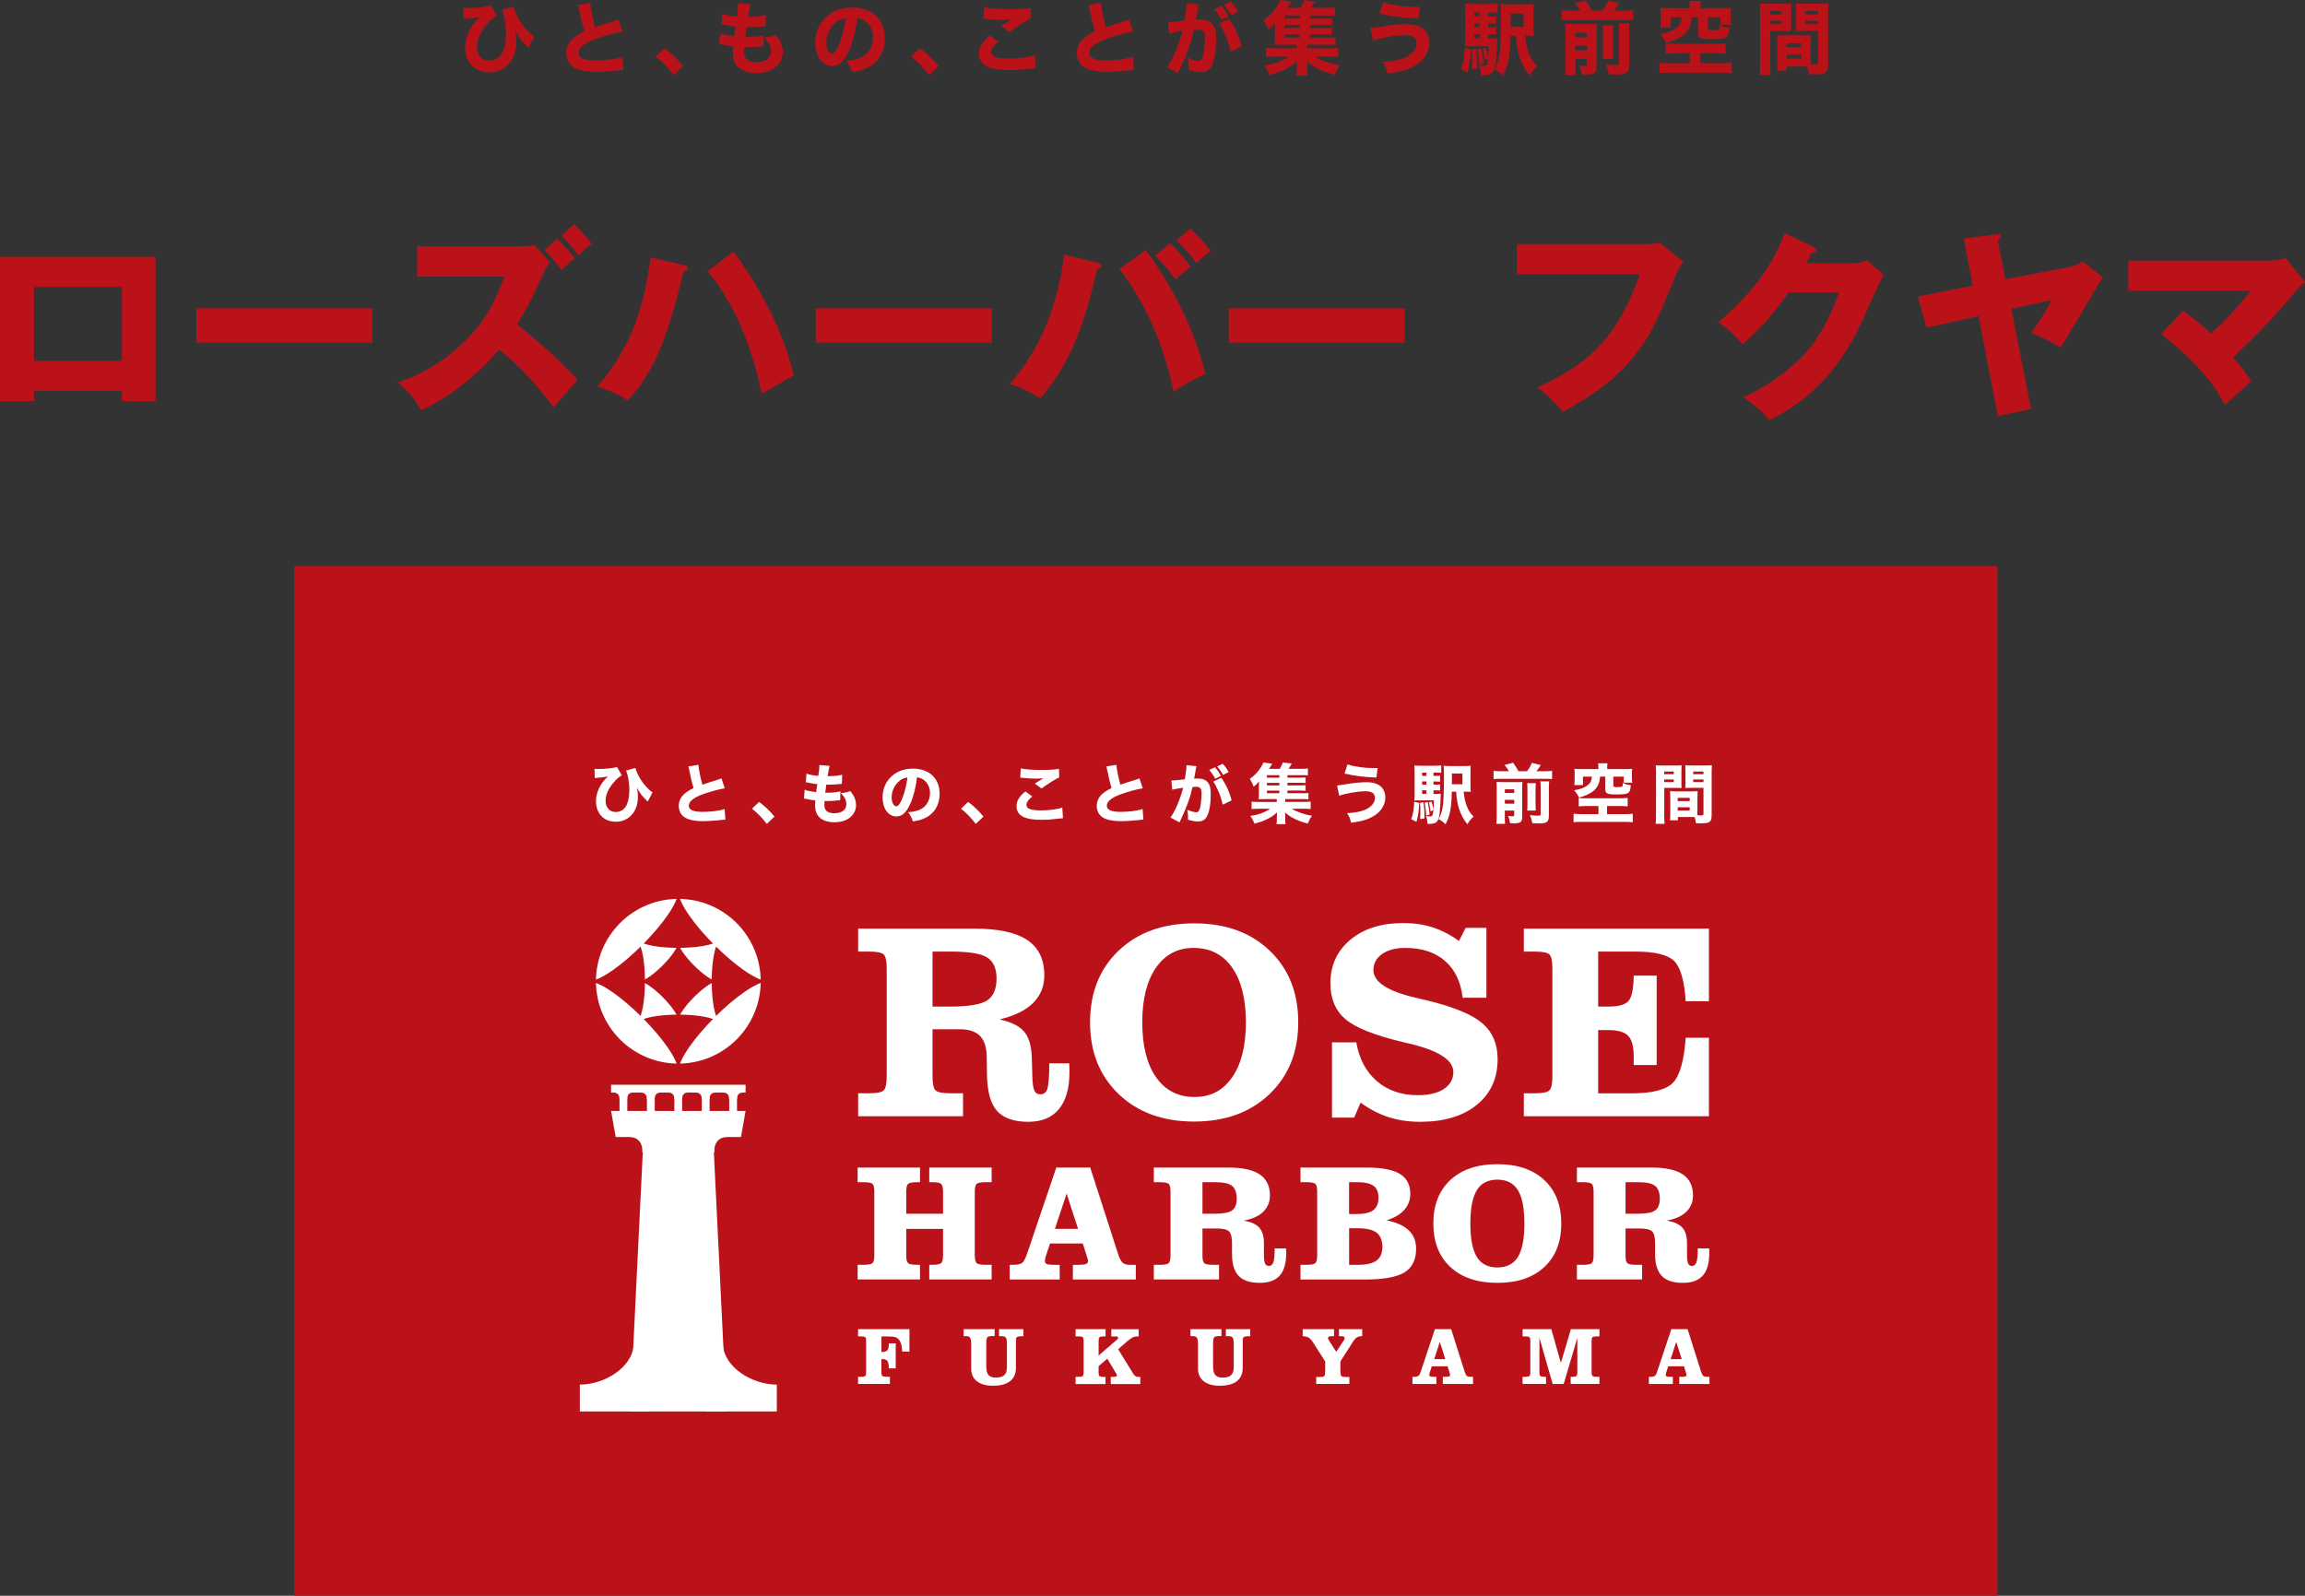 <?xml version="1.0" encoding="UTF-8"?>
<svg id="_レイヤー_1" data-name="レイヤー_1" xmlns="http://www.w3.org/2000/svg" viewBox="0 0 530.27 367.1">
  <rect x="0" y="0" width="530.27" height="367.1" fill="#333333" stroke="none"/>
  <defs>
    <style>
      .cls-1 {
        fill: #fff;
      }

      .cls-2 {
        fill: #bb121a;
      }
    </style>
  </defs>
  <g>
    <path class="cls-2" d="M106.6,1.78c.35.06.49.07.92.07,2.23,0,4.54-.26,5.38-.59l1.36,2.36c-.84.51-1.5,1.08-2.27,2-1.5,1.76-2.27,3.52-2.27,5.2,0,1.89,1.14,3.11,2.87,3.11,1.39,0,2.58-.82,3.13-2.16.48-1.14.68-2.38.68-4.08,0-2.01-.37-4.12-.93-5.4l2.64-.75c.27,1.03.81,2.18,1.5,3.3.92,1.45,2.27,2.93,3.31,3.55l-1.36,2.6c-.15-.16-.16-.18-.4-.42-1.13-1.06-1.92-2.11-2.62-3.5.2,1.17.26,1.61.26,2.38,0,2-.46,3.57-1.39,4.83-1.13,1.52-2.84,2.36-4.78,2.36s-3.57-.75-4.54-2.14c-.71-1.01-1.08-2.25-1.08-3.57,0-2.53,1.21-5.05,3.37-7.03q-1.06.24-3.17.42c-.27.02-.33.04-.55.07l-.05-2.62Z"/>
    <path class="cls-2" d="M135.8.68c.07,1.23.55,3.66,1.12,5.58,1.01-.37,1.78-.6,4.63-1.5.37-.11.46-.15.73-.27l.92,2.78c-1.87.31-4.19.95-6.3,1.72-2.51.93-3.79,2-3.79,3.17s1.21,1.74,3.92,1.74c2.25,0,4.71-.31,6.13-.81l.22,2.98c-.4.02-.49.04-1.54.15-2,.2-3.3.29-4.6.29-3.17,0-5.2-.6-6.17-1.83-.51-.64-.81-1.54-.81-2.44,0-1.32.57-2.53,1.63-3.44.73-.62,1.34-1.01,2.53-1.59-.44-1.5-.73-2.69-1.17-4.91-.18-.88-.2-.93-.29-1.19l2.84-.44Z"/>
    <path class="cls-2" d="M152.85,11.09c1.74,1.3,2.84,2.34,4.32,4.12l-2.18,2.07c-1.35-1.79-2.44-2.89-4.14-4.27l2-1.92Z"/>
    <path class="cls-2" d="M165.69,7.67c.86.33,1.52.46,3.2.68q.13-1.08.31-2.23c-.88-.09-1.21-.15-2.58-.44-.27-.05-.37-.07-.64-.11l.2-2.42c.84.31,1.78.49,3.31.64.22-1.41.31-2.23.31-2.84v-.22l2.89.26c-.2.59-.26.84-.57,2.89,1.87-.04,2.98-.15,4.08-.42l-.09,2.56q-.27.02-1.34.11c-1.17.09-1.43.11-2.76.11h-.27c-.13.88-.18,1.25-.31,2.25.29.02.51.02.64.02,1.45,0,2.65-.13,3.64-.4l-.06,2.51c-.2,0-.24.02-.59.05-.77.11-1.94.18-2.82.18-.2,0-.35,0-.99-.02-.04.35-.05.75-.05,1.1,0,.81.2,1.34.62,1.72.49.42,1.19.64,2.14.64,2.18,0,3.42-.95,3.42-2.62,0-1.01-.55-2.07-1.59-3.08,1.21-.07,1.67-.16,2.71-.53,1.13,1.41,1.59,2.56,1.59,4.01,0,1.32-.68,2.64-1.81,3.48-1.1.84-2.53,1.26-4.25,1.26-1.37,0-2.64-.29-3.48-.82-1.34-.82-1.96-2.05-1.96-3.9,0-.46,0-.64.05-1.43-.88-.11-1.52-.2-2.47-.4-.2-.04-.38-.07-.71-.11l.2-2.49Z"/>
    <path class="cls-2" d="M195.25,11.77c-1.03,2.33-2.23,3.41-3.81,3.41-2.27,0-3.88-2.22-3.88-5.36,0-2.09.71-3.99,2.05-5.44,1.57-1.72,3.83-2.64,6.44-2.64,4.6,0,7.52,2.75,7.52,7.03,0,3.33-1.67,5.91-4.6,7.07-.88.35-1.61.53-2.91.75-.39-1.15-.64-1.65-1.36-2.6,1.63-.13,2.76-.42,3.63-.88,1.57-.86,2.53-2.56,2.53-4.5,0-1.63-.71-3-1.96-3.83-.53-.35-.97-.49-1.7-.59-.37,3.02-1.01,5.46-1.96,7.58ZM192.34,5.14c-1.39,1.08-2.25,2.86-2.25,4.69,0,1.37.59,2.49,1.3,2.49.53,0,1.1-.71,1.68-2.2.68-1.63,1.24-3.94,1.46-5.9-.88.11-1.48.37-2.2.92Z"/>
    <path class="cls-2" d="M211.59,11.09c1.74,1.3,2.84,2.34,4.32,4.12l-2.18,2.07c-1.35-1.79-2.44-2.89-4.14-4.27l2-1.92Z"/>
    <path class="cls-2" d="M229.64,9.56c-1.12.9-1.65,1.67-1.65,2.38,0,1.06,1.26,1.54,4.12,1.54,2.25,0,4.72-.33,5.95-.81l.2,3q-.44.02-1.65.16c-1.63.22-2.8.29-4.14.29-2.2,0-3.79-.2-4.82-.6-1.65-.62-2.45-1.68-2.45-3.19s.75-2.78,2.49-4.17l1.94,1.39ZM226.4,1.67c1.12.29,3.24.46,5.91.46,2.22,0,3.81-.11,4.8-.33l.09,2.42c-1.1.49-3.24,1.83-5,3.13l-1.87-1.39c.64-.42,1.89-1.19,2.42-1.5-.86.09-1.26.11-2.09.11-1.25,0-2.75-.09-3.79-.22-.38-.05-.4-.05-.64-.05l.16-2.62Z"/>
    <path class="cls-2" d="M253.27.68c.07,1.23.55,3.66,1.12,5.58,1.01-.37,1.78-.6,4.63-1.5.37-.11.46-.15.73-.27l.91,2.78c-1.87.31-4.19.95-6.3,1.72-2.51.93-3.79,2-3.79,3.17s1.21,1.74,3.92,1.74c2.25,0,4.71-.31,6.13-.81l.22,2.98c-.4.02-.49.04-1.54.15-2,.2-3.3.29-4.6.29-3.17,0-5.2-.6-6.17-1.83-.51-.64-.81-1.54-.81-2.44,0-1.32.57-2.53,1.63-3.44.73-.62,1.34-1.01,2.53-1.59-.44-1.5-.73-2.69-1.17-4.91-.18-.88-.2-.93-.29-1.19l2.84-.44Z"/>
    <path class="cls-2" d="M268.71,5.09h.11c.55,0,2.75-.2,3.68-.35.33-1.92.46-3,.46-3.7,0-.06,0-.15-.02-.27l2.84.27c-.05.18-.09.33-.13.53-.02.07-.16.86-.42,2.36-.07.38-.07.4-.13.62.44-.02.7-.04.97-.04,1.3,0,2.25.35,2.86,1.06.62.75.86,1.65.86,3.37,0,3.28-.55,5.82-1.48,6.83-.55.6-1.13.82-2.14.82-.79,0-1.56-.15-2.8-.51.04-.4.04-.55.04-.82,0-.64-.05-1.1-.24-1.96.93.4,2,.7,2.6.7.46,0,.73-.29.95-1.03.27-.88.49-2.78.49-4.17,0-.88-.13-1.35-.46-1.65-.24-.24-.53-.31-1.19-.31-.31,0-.51.02-.91.06-.64,2.98-1.65,5.77-3.35,9.32-.16.35-.18.38-.29.62l-2.54-1.37c1.24-1.63,2.8-5.31,3.57-8.37-1.3.18-2.54.4-3.08.55l-.24-2.56ZM280.94,1.35c.73.81,1.15,1.41,1.68,2.42l-1.59.81c-.49-.93-1.1-1.83-1.7-2.47l1.61-.75ZM282.73,4.34c1.43,2.03,2.25,3.84,2.91,6.32l-2.53,1.23c-.31-1.52-.68-2.65-1.35-4.14-.53-1.17-.79-1.65-1.28-2.34l2.25-1.06ZM283.14.38c.66.7,1.21,1.45,1.68,2.32l-1.57.82c-.53-.95-1.03-1.67-1.67-2.4l1.56-.75Z"/>
    <path class="cls-2" d="M301.34,8.66h4.06c.88,0,1.37-.02,1.83-.07v1.78c-.51-.05-.92-.07-1.79-.07h-4.74v.81h5.05c1.1,0,1.63-.02,2.11-.09v2.09c-.62-.07-1.15-.09-2.11-.09h-3.2c1.28.86,3.52,1.65,5.68,1.98-.59.81-.59.84-1.19,2.2-1.43-.37-2.38-.7-3.5-1.23-1.26-.6-2.01-1.12-2.89-1.92.04.55.05.9.05,1.14v.9c0,.64.02.92.11,1.28h-2.58c.07-.38.11-.7.11-1.26v-.92c0-.38.02-.73.05-1.14-.86.84-1.72,1.41-3.19,2.09-1.01.46-1.85.75-3.15,1.08-.31-.82-.64-1.43-1.17-2.16,1.25-.18,2.03-.37,2.98-.71,1.08-.4,1.87-.81,2.56-1.32h-3.08c-.97,0-1.48.02-2.11.09v-2.09c.48.07.99.09,2.11.09h4.98v-.81h-3.42c-.73,0-1.21.02-1.68.05.05-.44.07-.92.07-1.57v-1.89c0-.53.02-.82.05-1.56-.53.64-.77.88-1.54,1.46-.37-1.01-.6-1.46-1.06-2.2,1.39-.97,2.32-1.96,3.24-3.42.26-.4.46-.82.57-1.17l2.49.35c-.42.75-.51.86-.93,1.45h3.04c.4-.62.64-1.1.88-1.78l2.49.27c-.38.71-.59,1.04-.88,1.5h3.61c.79,0,1.34-.02,1.83-.09v1.94c-.38-.05-.82-.07-1.46-.07h-4.28v.71h3.33c.97,0,1.26-.02,1.78-.07v1.59c-.57-.07-.71-.07-1.78-.07h-3.33v.73h3.33c1.01,0,1.19,0,1.78-.07v1.59c-.49-.05-.75-.07-1.78-.07h-3.33v.75ZM299.05,3.57h-3.48v.71h3.48v-.71ZM299.05,5.73h-3.48v.73h3.48v-.73ZM295.57,7.91v.75h3.48v-.75h-3.48Z"/>
    <path class="cls-2" d="M315.27,6.46q.66-.04,2.27-.31c2.64-.44,4.21-.6,6.08-.6,1.72,0,3.08.42,3.96,1.21.81.73,1.26,1.85,1.26,3.08,0,2.18-1.34,4.17-3.64,5.44-1.56.84-2.97,1.24-5.99,1.67-.27-1.19-.48-1.67-1.12-2.69,3.08-.18,5.05-.71,6.39-1.74.92-.7,1.43-1.61,1.43-2.6,0-.62-.29-1.17-.77-1.45-.44-.26-1.04-.38-1.87-.38-2.14,0-5.66.6-7.4,1.26l-.6-2.87ZM318.2.55c2.12.68,4.72,1.04,7.56,1.04.13,0,.46,0,.91-.02l-.35,2.67c-3.48-.11-6.15-.46-8.95-1.12l.82-2.58Z"/>
    <path class="cls-2" d="M338.38,11.37c-.15,2.62-.31,3.68-.79,5.31l-1.48-.75c.55-1.5.79-2.87.84-4.87l1.43.31ZM342.37,8.84h.64c.73,0,1.04-.02,1.43-.07-.02.22-.04.29-.04.62-.02,1.68-.15,3.66-.31,4.94-.18,1.45-.48,2.16-1.01,2.51-.44.31-.99.42-2.11.42h-.29c-.04-.92-.15-1.5-.42-2.22.51.09.79.11,1.15.11.46,0,.62-.15.75-.62.09-.37.15-.64.2-1.17l-.81.4c-.11-1.01-.22-1.65-.49-2.54l.73-.24c.27.68.44,1.34.59,2.31.07-.68.07-1.14.09-2.65h-3.88c-.68,0-1.12.02-1.59.07.06-.48.07-.97.07-1.76V3.08c0-1.04-.02-1.65-.09-2.23.53.05,1.08.07,2.09.07h3.42c.9,0,1.37-.02,2.05-.09v2.11c-.49-.06-.81-.07-1.43-.07h-.75v.92h.55c.62,0,.95-.02,1.3-.07v1.72c-.44-.05-.73-.07-1.3-.07h-.55v.9h.55c.59,0,.97-.02,1.3-.07v1.74c-.37-.06-.75-.07-1.3-.07h-.55v1.01ZM339.58,11.2c.18,1.39.27,2.69.27,4.05v.49l-1.23.2c.06-.99.06-1.21.06-2.42,0-.7-.02-1.21-.09-2.16l.99-.16ZM340.39,2.86h-1.21v.92h1.21v-.92ZM340.39,5.35h-1.21v.9h1.21v-.9ZM339.18,7.84v1.01h1.21v-1.01h-1.21ZM340.74,11.11c.26,1.04.4,1.94.57,3.5l-1.01.33c-.02-1.19-.17-2.47-.42-3.61l.86-.22ZM350.86,8.22c.18,1.87.42,2.91.93,4.19.48,1.17.99,1.96,1.83,2.8-.84.79-1.17,1.23-1.72,2.18-1.03-1.3-1.7-2.51-2.23-4.05-.53-1.54-.75-2.71-.93-5.13h-1.23c-.11,4.71-.51,6.77-1.76,9.17-.7-.7-1.1-1.01-1.98-1.46.62-1.15.86-1.79,1.1-2.97.31-1.52.44-4.12.44-9.23,0-1.45-.02-2.05-.09-2.8.55.07,1.04.09,2.11.09h3.52c1.03,0,1.48-.02,1.98-.09-.04.51-.05.82-.05,1.96v3.37c0,.92.02,1.46.07,2.01-.35-.04-.88-.06-1.54-.06h-.44ZM350.51,6.13v-3.02h-2.97v2.09c-.02.33-.02.53-.02.59v.35h2.98Z"/>
    <path class="cls-2" d="M363.57,2.47c-.38-.68-.59-.99-1.25-1.76l2.42-.62c.7.95,1.08,1.56,1.5,2.38h2.38c.64-.79.99-1.39,1.39-2.36l2.51.62c-.42.68-.82,1.26-1.23,1.74h2.38c.93,0,1.45-.04,2.01-.11v2.33c-.57-.07-1.03-.09-2.01-.09h-12.41c-.93,0-1.43.02-2.01.09v-2.33c.68.09,1.1.11,2.01.11h2.31ZM362.42,15.27c0,.93.02,1.39.09,1.98h-2.47c.09-.68.11-1.21.11-2.14v-7.98c0-.88-.02-1.21-.07-1.65.53.04,1.01.05,1.7.05h3.99c.88,0,1.23-.02,1.61-.05-.04.44-.06.84-.06,1.78v7.91c0,1.59-.46,1.96-2.4,1.96-.15,0-.42,0-1.04-.04-.15-1.03-.22-1.26-.51-2.07.62.09.84.11,1.26.11.37,0,.44-.09.44-.49v-1.12h-2.65v1.76ZM365.07,8.59v-1.04h-2.65v1.04h2.65ZM365.07,11.59v-1.08h-2.65v1.08h2.65ZM371.13,5.82c-.05.51-.07.9-.07,1.76v4.01c0,1.06.02,1.39.07,1.94h-2.44c.05-.59.07-.92.07-1.92v-4.05c0-.81-.02-1.17-.07-1.74h2.44ZM374.88,5.35c-.07.53-.09,1.06-.09,1.92v7.6c0,.9-.11,1.39-.42,1.7-.4.44-.99.59-2.22.59-.53,0-.64,0-2.03-.06-.15-.9-.29-1.39-.66-2.27.93.11,1.63.16,2.16.16.73,0,.84-.07.84-.55v-7.23c0-.97-.02-1.34-.09-1.87h2.51Z"/>
    <path class="cls-2" d="M385.43,12.25c-1.01,0-1.68.04-2.23.11v-2.38c.6.07,1.1.11,2,.11h9.48c.9,0,1.72-.04,2.29-.13v2.4c-.57-.07-1.28-.11-2.27-.11h-3.52v2.29h4.83c1.08,0,1.87-.04,2.38-.11v2.4c-.59-.07-1.37-.11-2.38-.11h-11.85c-1.03,0-1.81.04-2.4.11v-2.4c.46.06,1.5.11,2.4.11h4.6v-2.29h-3.33ZM388.73,1.37c0-.48-.02-.77-.09-1.14h2.64c-.05.33-.09.66-.09,1.12v.51h4.91c.92,0,1.48-.02,2.11-.07-.05.4-.07.77-.07,1.39v1.1c0,.55.02.95.09,1.41h-2.4v-1.7h-2.91v2.51c0,.33.11.42.59.44.2,0,.38,0,.57.02h.05c.42,0,1.04-.05,1.17-.11.22-.09.27-.27.27-1.08.7.35,1.26.51,2.25.64-.15,2.34-.57,2.6-4.12,2.6-2.58,0-3.06-.26-3.06-1.61v-3.41h-1.46c-.09,1.52-.55,2.69-1.37,3.59-.57.6-1.43,1.15-2.47,1.61-.55.24-1.03.4-2.07.7-.37-.75-.79-1.39-1.37-2.05,1.78-.33,2.69-.64,3.57-1.26.95-.66,1.28-1.26,1.43-2.58h-2.53v2.38h-2.42c.05-.49.09-.93.09-1.48v-1.7c0-.62-.02-.95-.07-1.39.64.05,1.17.07,2.11.07h4.67v-.49Z"/>
    <path class="cls-2" d="M407.22,14.92c0,1.14.04,1.83.11,2.34h-2.53c.07-.57.11-1.17.11-2.36V2.86c0-.99-.02-1.48-.07-2.07.55.05.97.07,1.87.07h3.52c.97,0,1.39-.02,1.87-.07-.04.53-.05.95-.05,1.68v3.08c0,.9,0,1.21.04,1.63-.42-.02-1.03-.04-1.59-.04h-3.26v7.78ZM407.22,3.3h2.67v-.75h-2.67v.75ZM407.22,5.53h2.67v-.75h-2.67v.75ZM416.5,13.8c0,.4,0,.68.02,1.04.48.04.71.05.95.05.64,0,.77-.07.77-.46v-7.31h-3.52c-.57,0-1.17.02-1.59.04.04-.55.04-.73.04-1.63v-3.08c0-.64-.02-1.1-.05-1.68.55.05.93.07,1.89.07h3.74c.92,0,1.32-.02,1.87-.07-.05.66-.07,1.14-.07,2.05v11.96c0,1.23-.24,1.78-.9,2.07-.4.18-1.08.26-2.22.26-.27,0-.33,0-1.32-.04-.11-.79-.2-1.21-.38-1.74-.35-.02-.51-.02-.84-.02h-3.86v.92h-2.2c.05-.53.07-1.19.07-1.9v-4.67c0-.64-.02-1.14-.05-1.59.55.04.92.05,1.65.05h4.43c.75,0,1.08-.02,1.65-.05-.04.44-.05.9-.05,1.59v4.14ZM411.01,10.88h3.39v-.93h-3.39v.93ZM411.01,13.51h3.39v-.92h-3.39v.92ZM415.35,3.3h2.89v-.75h-2.89v.75ZM415.35,5.53h2.89v-.75h-2.89v.75Z"/>
  </g>
  <g>
    <path class="cls-2" d="M7.82,89.91v2.38H0v-33.21h35.77v33.21h-7.73v-2.38H7.82ZM28.04,83.02v-17H7.82v17h20.21Z"/>
    <path class="cls-2" d="M85.64,70.91v7.92h-40.47v-7.92h40.47Z"/>
    <path class="cls-2" d="M95.98,63.65v-6.99h23.75c.79,0,2.38-.09,3.12-.33l3.68,4.05c-.51.65-1.02,1.35-1.68,2.84-1.77,4-3.07,6.85-5.91,11.41,4.19,3.31,11.08,9.31,13.92,12.76-1.49,1.77-4,4.56-5.54,6.33-5.31-7.36-10.15-11.41-12.53-13.27-4.52,5.36-11.78,11.36-17.93,13.92-1.72-2.93-2.7-4.24-5.31-6.38,6.05-2.14,10.66-4.89,15.18-9.31,5.31-5.12,7.22-9.69,9.31-15.04h-20.07ZM128.2,54.89c1.3,1.26,2.47,2.47,4.05,4.52-1.02.7-1.72,1.3-2.98,2.75-2.38-2.98-2.98-3.63-3.96-4.61l2.89-2.66ZM132.07,51.54c2.89,2.93,3.59,3.91,4.1,4.56-1.07.65-1.77,1.26-3.03,2.75-1.58-2.24-2.84-3.54-3.96-4.66l2.89-2.65Z"/>
    <path class="cls-2" d="M157.31,60.99c.47.09.93.23.93.65s-.47.7-1.02.79c-.42,1.91-2.51,11.22-5.59,18.35-2.61,6.15-5.78,9.78-7.17,11.36-1.86-1.3-4.98-2.61-7.03-3.21,8.8-10.29,10.71-19.56,12.29-29.71l7.59,1.77ZM168.76,57.87c3.91,5.36,10.57,15.23,13.88,28.5-1.91,1.07-5.87,3.31-7.4,4.19-3.26-15.97-9.55-24.78-12.48-28.17l6.01-4.52Z"/>
    <path class="cls-2" d="M228.14,70.91v7.92h-40.47v-7.92h40.47Z"/>
    <path class="cls-2" d="M252.45,60.43c.42.09.93.23.93.7,0,.61-.65.7-.98.7-3.73,16.9-8.15,23.98-13.04,29.76-3.49-1.91-4.14-2.28-7.03-3.31,7.31-8.2,11.18-18.77,12.48-29.71l7.64,1.86ZM263.58,57.55c3.17,4.1,10.8,15.79,13.69,28.5-3.03,1.26-6.33,3.4-7.31,4.05-2.84-14.34-9.13-24.03-12.43-28.22l6.05-4.33ZM269.21,55.96c1.49,1.35,3.35,3.45,4.66,5.36-1.17.93-2.28,1.91-3.45,2.98-1.26-1.77-2.42-3.17-4.66-5.5l3.45-2.84ZM273.87,52.61c2.05,1.91,3.31,3.26,4.66,5.17-1.26.84-1.96,1.49-3.31,2.75-.88-1.35-3.31-4.1-4.56-5.26l3.21-2.65Z"/>
    <path class="cls-2" d="M323.14,70.91v7.92h-40.47v-7.92h40.47Z"/>
    <path class="cls-2" d="M378.69,56.15c.37,0,2.42-.09,3.21-.28l5.4,4.38c-.56.7-1.07,1.3-1.54,2.47-4.66,11.36-5.64,13.64-9.04,18.21-3.96,5.26-8.57,9.08-17.23,13.88-.79-1.07-1.91-2.56-5.77-5.68,10.57-5.08,17.74-9.83,23.56-26.08h-28.31v-6.89h29.71Z"/>
    <path class="cls-2" d="M426.19,60.57c1.54,0,2.38-.33,3.31-.7l3.87,3.31c-.84,1.4-3.68,7.78-4.75,10.15-7.17,16.11-17.51,21.28-21.61,23.33-.79-1.02-2.1-2.56-6.01-5.31,7.08-2.98,12.71-8.1,15.14-11.04,3.77-4.56,5.91-10.2,6.94-13.04h-11.64c-2.98,4.42-6.52,8.38-10.48,11.92-2.51-2.65-3.45-3.63-5.68-5.03,11.32-9.59,14.25-17.79,15.27-20.58l6.71,3.26c.19.09.61.33.61.7,0,.47-.65.61-1.12.65-.75,1.44-.89,1.82-1.21,2.38h10.66Z"/>
    <path class="cls-2" d="M475.65,61.51c2.28-.42,2.89-.98,3.45-1.4l4.66,3.72c-1.12,1.63-8.06,13.6-9.69,16.11-1.77-1.07-4.52-2.51-6.8-3.4,1.72-2.28,3.49-5.08,4.7-7.5l-9.27,2,4.56,23.05-7.68,1.63-4.38-23-12.01,2.65-2-7.17,12.67-2.47-2.1-10.85,7.54-.98c.23-.05.98-.14.98.51,0,.42-.42.75-.7.93l1.77,8.9,14.3-2.75Z"/>
    <path class="cls-2" d="M502.24,71.47c2.75,2,4.33,3.4,6.43,5.26,5.45-4.98,8.06-8.48,9.04-9.83h-28.08v-6.94h32.88c1.02,0,2.28-.28,3.26-.61l4.52,5.5c-1.35,1.12-1.82,1.72-2.28,2.28-4.84,5.87-8.62,9.64-14.3,15.09,1.03,1.12,2.84,3.21,4.19,5.5-1.68,1.49-4.38,3.91-6.05,5.45-1.68-3.12-4.61-8.43-14.67-16.35l5.08-5.36Z"/>
  </g>
  <g>
    <rect class="cls-2" x="67.69" y="130.26" width="391.82" height="236.84"/>
    <g>
      <g>
        <g>
          <path class="cls-1" d="M203.99,222.9c0-1.76-.22-2.86-.68-3.31-.45-.45-1.6-.68-3.44-.68h-2.45v-5.28h26.69c5.5,0,9.57.87,12.2,2.62,2.63,1.75,3.94,4.45,3.94,8.12,0,2.55-.87,4.68-2.61,6.39-1.74,1.71-4.3,2.96-7.69,3.75,2.66.59,4.53,1.51,5.62,2.78,1.09,1.27,1.68,3.2,1.79,5.79l.13,4.49c.04,1.65.2,2.76.47,3.33.27.57.73.85,1.38.85.75,0,1.28-.38,1.57-1.15.29-.76.46-2.76.5-5.98h4.55c.02.23.04.49.05.79.01.29.02.71.02,1.26,0,3.71-.81,6.53-2.42,8.48-1.61,1.95-3.96,2.92-7.03,2.92-3.29,0-5.67-.82-7.16-2.45-1.49-1.63-2.27-4.35-2.36-8.16l-.06-4.4c-.04-2.16-.56-3.74-1.57-4.76-1.01-1.02-2.56-1.52-4.68-1.52h-6.22v10.74c0,1.76.22,2.86.68,3.31.45.45,1.6.68,3.44.68h2.89v5.28h-24.12v-5.28h2.45c1.84,0,2.99-.22,3.44-.68.45-.45.68-1.55.68-3.31v-24.62ZM214.54,231.57h3.86c4.37,0,7.28-.48,8.71-1.43,1.43-.95,2.15-2.64,2.15-5.07,0-2.24-.7-3.83-2.09-4.76-1.39-.93-4.21-1.4-8.46-1.4h-4.18v12.65Z"/>
          <path class="cls-1" d="M274.69,258.01c-7.16,0-12.94-2.1-17.33-6.31-4.4-4.21-6.59-9.71-6.59-16.52s2.2-12.32,6.59-16.5c4.4-4.18,10.19-6.26,17.4-6.26s12.93,2.09,17.32,6.26c4.38,4.18,6.58,9.68,6.58,16.5s-2.2,12.31-6.61,16.52c-4.41,4.21-10.19,6.31-17.35,6.31ZM274.59,218.07c-3.66,0-6.55,1.51-8.65,4.54-2.1,3.03-3.16,7.22-3.16,12.58s1.06,9.64,3.19,12.65c2.12,3.01,5.07,4.52,8.84,4.52s6.57-1.52,8.67-4.55c2.09-3.03,3.14-7.24,3.14-12.62s-1.06-9.6-3.17-12.61c-2.11-3-5.07-4.51-8.85-4.51Z"/>
          <path class="cls-1" d="M311.52,257.1h-5.09v-17.3h5.59c.65,3.79,2.23,6.76,4.74,8.92,2.51,2.16,5.65,3.23,9.42,3.23,2.53,0,4.53-.48,5.98-1.43,1.45-.95,2.18-2.26,2.18-3.91,0-2.78-3.45-4.98-10.36-6.59-.54-.13-.95-.22-1.22-.28-6.57-1.57-11-3.34-13.28-5.31-2.28-1.97-3.42-4.7-3.42-8.2,0-4.14,1.53-7.49,4.6-10.05,3.07-2.55,7.12-3.83,12.17-3.83,2.45,0,4.7.33,6.75.99s4.07,1.7,6.06,3.12l1.54-3.01h4.77v16.08h-5.46c-.42-3.66-1.78-6.49-4.08-8.48-2.3-1.99-5.34-2.98-9.11-2.98-2.24,0-4.02.47-5.35,1.4-1.33.93-1.99,2.16-1.99,3.69,0,2.74,3.24,4.87,9.73,6.37,1.36.31,2.42.57,3.17.75,5.92,1.49,10.02,3.23,12.28,5.23,2.26,2,3.39,4.72,3.39,8.15,0,4.42-1.6,7.92-4.8,10.52-3.2,2.6-7.55,3.89-13.03,3.89-2.64,0-5.07-.36-7.3-1.08-2.23-.72-4.36-1.84-6.39-3.34l-1.48,3.45Z"/>
          <path class="cls-1" d="M393.14,213.64v16.7h-5.34c-.29-4.58-1.14-7.64-2.54-9.15-1.4-1.52-4.44-2.28-9.11-2.28h-8.48v12.65h2.39c2.32,0,3.86-.43,4.6-1.3.74-.87,1.14-2.81,1.18-5.82h5.28v20.57h-5.28v-1.98c0-2.26-.42-3.84-1.27-4.73-.85-.89-2.35-1.33-4.51-1.33h-2.39v14.54h7.79c4.81,0,7.99-.85,9.51-2.54,1.53-1.7,2.47-5.11,2.83-10.24h5.34v18.06h-42.58v-5.28h2.45c1.84,0,2.99-.22,3.44-.68.45-.45.68-1.55.68-3.31v-24.62c0-1.76-.22-2.86-.68-3.31-.45-.45-1.6-.68-3.44-.68h-2.45v-5.28h42.58Z"/>
        </g>
        <g>
          <path class="cls-1" d="M197.4,318.38v-1.65h.7c.49,0,.8-.06.94-.18s.21-.42.21-.91v-7.12c0-.49-.07-.79-.21-.91-.14-.12-.45-.18-.94-.18h-.7v-1.65h11.82v5.15h-1.65c-.06-.8-.16-1.43-.31-1.87-.14-.45-.35-.79-.61-1.04-.22-.21-.51-.37-.86-.45-.36-.09-1.03-.13-2.02-.13h-.99v3.59h.13c.59,0,1-.14,1.23-.41s.34-.77.34-1.49v-.09h1.58v5.75h-1.58c-.01-.82-.12-1.38-.33-1.68s-.57-.45-1.1-.45c-.03,0-.08,0-.14,0-.06,0-.11,0-.14,0v2.97c0,.48.07.78.21.9s.46.19.96.19h.79v1.65h-7.33Z"/>
          <path class="cls-1" d="M221.68,307.36v-1.59h7.14v1.6c-.08,0-.16-.01-.26-.01-.09,0-.22,0-.38,0-.51,0-.86.1-1.03.28-.17.19-.26.72-.26,1.58v5.05c0,.96.17,1.64.5,2.04.33.4.89.6,1.67.6.93,0,1.59-.19,1.99-.57s.6-1.02.6-1.91v-5.11c0-.86-.09-1.4-.26-1.62-.17-.22-.53-.33-1.07-.33-.13,0-.23,0-.3,0-.07,0-.13,0-.19.01v-1.6h5.61v1.6c-.48,0-.84.02-1.09.07s-.42.12-.5.23c-.06.06-.09.19-.11.38-.02.19-.03.61-.03,1.28v5.33c0,1.35-.45,2.37-1.35,3.07-.9.7-2.21,1.05-3.94,1.05-1.58,0-2.81-.35-3.68-1.04-.88-.69-1.32-1.67-1.32-2.92v-5.54c0-.78-.08-1.3-.25-1.55-.17-.25-.48-.37-.95-.37-.13,0-.24,0-.32,0-.08,0-.15,0-.22,0Z"/>
          <path class="cls-1" d="M247.44,318.38v-1.65h.7c.49,0,.8-.06.94-.18s.21-.42.21-.91v-7.12c0-.49-.07-.79-.21-.91-.14-.12-.45-.18-.94-.18h-.7v-1.65h6.9v1.65h-.44c-.5,0-.81.06-.95.19-.14.13-.21.43-.21.9v3.32l4.21-3.64c.1-.09.17-.17.22-.24s.07-.15.07-.22c0-.1-.06-.18-.17-.23s-.29-.07-.53-.07h-.88v-1.65h6.29v1.65h-.61c-.46,0-1.1.35-1.92,1.05h-.02s-2.17,1.91-2.17,1.91l3.42,5.54c.18.3.36.51.53.63.17.12.38.18.61.18h.54v1.65h-6.8v-1.65h.54c.31,0,.53-.03.67-.09.13-.06.2-.15.2-.29,0-.05,0-.1-.03-.15-.02-.05-.06-.12-.12-.23l-2.06-3.42-2,1.71v1.38c0,.48.07.78.21.9.14.13.46.19.95.19h.44v1.65h-6.9Z"/>
          <path class="cls-1" d="M273.86,307.36v-1.59h7.14v1.6c-.08,0-.16-.01-.26-.01-.09,0-.22,0-.38,0-.51,0-.86.1-1.03.28-.17.19-.26.72-.26,1.58v5.05c0,.96.17,1.64.5,2.04.33.4.89.6,1.67.6.93,0,1.59-.19,1.99-.57s.6-1.02.6-1.91v-5.11c0-.86-.09-1.4-.26-1.62-.17-.22-.53-.33-1.07-.33-.13,0-.23,0-.3,0-.07,0-.13,0-.19.01v-1.6h5.61v1.6c-.48,0-.84.02-1.09.07s-.42.12-.5.23c-.06.06-.09.19-.11.38-.02.19-.03.61-.03,1.28v5.33c0,1.35-.45,2.37-1.35,3.07-.9.7-2.21,1.05-3.94,1.05-1.58,0-2.81-.35-3.68-1.04-.88-.69-1.32-1.67-1.32-2.92v-5.54c0-.78-.08-1.3-.25-1.55-.17-.25-.48-.37-.95-.37-.13,0-.24,0-.32,0-.08,0-.15,0-.22,0Z"/>
          <path class="cls-1" d="M308.37,315.49c0,.54.07.89.2,1.05.13.15.46.23.96.23h.89v1.61h-7.62v-1.61h.88c.52,0,.85-.08.98-.23.13-.16.2-.5.2-1.04v-2.31l-2.76-4.32c-.36-.57-.72-.95-1.06-1.16-.35-.2-.8-.31-1.35-.33v-1.6s7.21,0,7.21,0v1.6h-.61c-.26,0-.46.04-.59.11-.13.08-.2.19-.2.35,0,.07.03.17.09.3.06.13.17.31.34.56l1.47,2.28,1.71-2.57c.07-.11.13-.22.17-.33.04-.11.06-.21.06-.31,0-.14-.08-.24-.24-.3s-.41-.09-.76-.09h-.3v-1.6h5.34v1.6h-.06c-.47,0-.86.09-1.16.28-.3.18-.65.59-1.04,1.21l-2.76,4.32v2.31Z"/>
          <path class="cls-1" d="M324.94,318.38v-1.65h.46c.41,0,.71-.07.9-.2.19-.13.38-.47.56-1.02l3.24-9.73h3.75l3.1,9.79c.16.48.33.79.5.94.17.15.44.22.79.22h.64v1.65h-6.95v-1.65h.53c.45,0,.76-.03.91-.1.16-.06.23-.18.23-.35,0-.06-.03-.14-.06-.27-.02-.06-.03-.11-.04-.14l-.49-1.55h-3.62l-.48,1.45c-.02.09-.05.17-.06.27-.02.09-.03.17-.03.24,0,.17.06.29.19.35.13.06.4.1.83.1h.61v1.65h-5.52ZM332.5,312.68l-1.27-3.98-1.29,3.98h2.56Z"/>
          <path class="cls-1" d="M354.14,315.64c0,.48.07.78.21.9s.46.19.96.19h.36v1.65h-5.39v-1.65h.61c.5,0,.82-.06.96-.19s.21-.43.21-.9v-7.12c0-.48-.07-.78-.21-.9s-.46-.19-.96-.19h-.61v-1.65h6.61l2.19,7.76,2.31-7.76h6.56v1.65h-.64c-.5,0-.81.06-.95.19-.14.13-.21.43-.21.9v7.12c0,.48.07.78.21.9.14.13.46.19.95.19h.64v1.65h-6.61v-1.65h.38c.49,0,.8-.06.94-.18s.21-.42.21-.91v-7.87l-3.14,10.62h-2.53l-3.05-10.63v7.89Z"/>
          <path class="cls-1" d="M379.33,318.38v-1.65h.46c.41,0,.71-.07.9-.2.19-.13.38-.47.56-1.02l3.24-9.73h3.75l3.1,9.79c.16.48.33.79.5.94.17.15.44.22.79.22h.64v1.65h-6.95v-1.65h.53c.45,0,.76-.03.91-.1.16-.06.23-.18.23-.35,0-.06-.03-.14-.06-.27-.02-.06-.03-.11-.04-.14l-.49-1.55h-3.62l-.48,1.45c-.02.09-.05.17-.06.27-.02.09-.03.17-.03.24,0,.17.06.29.19.35.13.06.4.1.83.1h.61v1.65h-5.52ZM386.89,312.68l-1.27-3.98-1.29,3.98h2.56Z"/>
        </g>
        <g>
          <path class="cls-1" d="M197.3,294.34v-3.37h1.45c1.02,0,1.67-.12,1.96-.37.29-.25.43-.87.43-1.86v-14.54c0-1-.14-1.62-.43-1.86-.29-.24-.94-.37-1.96-.37h-1.45v-3.37h14.35v3.37h-.74c-1.04,0-1.71.13-2,.38s-.43.87-.43,1.85v5.02h8.47v-5.02c0-.97-.15-1.59-.44-1.85-.29-.26-.95-.38-1.99-.38h-.74v-3.37h14.35v3.37h-1.45c-1.03,0-1.69.13-1.99.38s-.44.87-.44,1.85v14.54c0,.97.15,1.59.44,1.85s.95.38,1.99.38h1.45v3.37h-14.35v-3.37h.74c1.03,0,1.69-.13,1.99-.38.29-.26.44-.87.44-1.85v-6.03h-8.47v6.03c0,.97.14,1.59.43,1.85s.95.38,2,.38h.74v3.37h-14.35Z"/>
          <path class="cls-1" d="M232.28,294.34v-3.37h.95c.85,0,1.48-.13,1.87-.4.39-.27.78-.97,1.16-2.09l6.74-19.88h7.81l6.45,20c.33.97.68,1.61,1.04,1.92.36.31.91.46,1.65.46h1.34v3.37h-14.47v-3.37h1.11c.94,0,1.57-.07,1.9-.2s.49-.37.49-.72c-.01-.11-.06-.29-.13-.54-.04-.12-.06-.22-.08-.28l-1.01-3.17h-7.54l-.99,2.96c-.05.17-.1.36-.13.54-.04.19-.06.35-.06.49,0,.35.13.59.4.72.27.13.84.2,1.72.2h1.28v3.37h-11.49ZM248.01,282.7l-2.63-8.13-2.69,8.13h5.33Z"/>
          <path class="cls-1" d="M276.62,288.74c0,.97.14,1.59.43,1.85s.95.38,2,.38h1.39v3.37h-15v-3.37h1.45c1.02,0,1.67-.12,1.96-.37.29-.25.43-.87.43-1.86v-14.54c0-1-.14-1.62-.43-1.86-.29-.24-.94-.37-1.96-.37h-1.45v-3.37h17.24c3.19,0,5.57.53,7.13,1.58,1.56,1.06,2.34,2.66,2.34,4.83,0,1.51-.52,2.76-1.55,3.76s-2.53,1.67-4.49,2.03c1.68.28,2.88.82,3.59,1.62s1.07,2,1.07,3.57v2.49c0,1.07.08,1.8.25,2.18.16.38.46.57.88.57.5,0,.84-.28,1.04-.85.2-.57.3-1.63.3-3.18h2.62c0,.12,0,.3.02.52s.02.38.02.48c0,2.36-.49,4.1-1.48,5.23-.99,1.12-2.52,1.69-4.61,1.69-2.2,0-3.81-.53-4.84-1.59-1.02-1.06-1.54-2.73-1.54-5v-2.45c0-1.44-.23-2.37-.7-2.81-.46-.44-1.43-.66-2.89-.66h-3.21v6.15ZM276.62,279.22h2.77c1.99,0,3.33-.25,4.05-.76.71-.51,1.07-1.41,1.07-2.73s-.36-2.35-1.07-2.91c-.71-.57-1.96-.85-3.74-.85h-3.07v7.25Z"/>
          <path class="cls-1" d="M299.18,294.34v-3.37h1.45c1.02,0,1.67-.12,1.96-.37.29-.25.43-.87.43-1.86v-14.54c0-1-.14-1.62-.43-1.86-.29-.24-.94-.37-1.96-.37h-1.45v-3.37h15.33c3.42,0,5.93.49,7.53,1.46,1.6.97,2.4,2.51,2.4,4.59,0,1.42-.46,2.66-1.39,3.69-.93,1.04-2.28,1.83-4.05,2.38,2.29.49,3.99,1.27,5.11,2.34,1.11,1.07,1.67,2.48,1.67,4.22,0,2.52-.89,4.33-2.68,5.43-1.79,1.09-4.79,1.64-9.02,1.64h-14.89ZM310.36,279.29h1.76c1.74,0,3.01-.3,3.81-.9s1.19-1.56,1.19-2.87-.38-2.16-1.14-2.72c-.76-.56-2-.84-3.71-.84h-1.91v7.33ZM310.36,290.97h2.06c1.95,0,3.37-.33,4.26-.99.89-.66,1.34-1.71,1.34-3.15s-.45-2.59-1.34-3.26c-.89-.67-2.32-1.01-4.29-1.01h-2.02v8.41Z"/>
          <path class="cls-1" d="M329.74,281.48c0-4.25,1.31-7.59,3.92-10.02,2.62-2.43,6.22-3.64,10.81-3.64s8.16,1.21,10.78,3.64c2.62,2.42,3.92,5.77,3.92,10.03s-1.3,7.58-3.91,10c-2.61,2.42-6.2,3.63-10.78,3.63s-8.2-1.21-10.81-3.64c-2.62-2.42-3.92-5.75-3.92-9.99ZM338.26,281.48c0,3.51.5,6.07,1.49,7.68.99,1.61,2.57,2.42,4.73,2.42s3.72-.81,4.72-2.42c.99-1.61,1.49-4.17,1.49-7.68s-.5-6.07-1.49-7.68c-.99-1.61-2.56-2.42-4.72-2.42s-3.74.81-4.73,2.42c-.99,1.61-1.49,4.17-1.49,7.68Z"/>
          <path class="cls-1" d="M373.95,288.74c0,.97.14,1.59.43,1.85s.95.38,2,.38h1.39v3.37h-15v-3.37h1.45c1.02,0,1.67-.12,1.96-.37.29-.25.43-.87.43-1.86v-14.54c0-1-.14-1.62-.43-1.86-.29-.24-.94-.37-1.96-.37h-1.45v-3.37h17.24c3.19,0,5.57.53,7.13,1.58,1.56,1.06,2.34,2.66,2.34,4.83,0,1.51-.52,2.76-1.55,3.76-1.03.99-2.53,1.67-4.49,2.03,1.68.28,2.88.82,3.59,1.62s1.07,2,1.07,3.57v2.49c0,1.07.08,1.8.25,2.18.16.38.46.57.88.57.5,0,.84-.28,1.04-.85.2-.57.3-1.63.3-3.18h2.62c0,.12,0,.3.02.52s.02.38.02.48c0,2.36-.49,4.1-1.48,5.23-.99,1.12-2.52,1.69-4.61,1.69-2.2,0-3.81-.53-4.84-1.59-1.02-1.06-1.54-2.73-1.54-5v-2.45c0-1.44-.23-2.37-.7-2.81-.46-.44-1.43-.66-2.89-.66h-3.21v6.15ZM373.95,279.22h2.77c1.99,0,3.33-.25,4.05-.76.71-.51,1.07-1.41,1.07-2.73s-.36-2.35-1.07-2.91c-.71-.57-1.96-.85-3.74-.85h-3.07v7.25Z"/>
        </g>
      </g>
      <g>
        <g>
          <rect class="cls-1" x="140.58" y="249.55" width="30.94" height="1.79"/>
          <g>
            <rect class="cls-1" x="148.83" y="250.39" width="1.79" height="5.24"/>
            <rect class="cls-1" x="142.52" y="250.39" width="1.79" height="5.24"/>
            <rect class="cls-1" x="155.14" y="250.39" width="1.79" height="5.24"/>
            <rect class="cls-1" x="167.76" y="250.39" width="1.79" height="5.24"/>
            <rect class="cls-1" x="161.45" y="250.39" width="1.79" height="5.24"/>
            <path class="cls-1" d="M141.17,251.34c.43,0,1.36.17,1.36,1.52h.87v-2.28h-2.23v.76Z"/>
            <path class="cls-1" d="M147.46,251.34c.43,0,1.36.17,1.36,1.52h.87v-2.28h-2.23v.76Z"/>
            <path class="cls-1" d="M153.78,251.34c.43,0,1.36.17,1.36,1.52h.87v-2.28h-2.23v.76Z"/>
            <path class="cls-1" d="M160.09,251.34c.43,0,1.36.17,1.36,1.52h.87v-2.28h-2.23v.76Z"/>
            <path class="cls-1" d="M166.4,251.34c.43,0,1.36.17,1.36,1.52h.87v-2.28h-2.23v.76Z"/>
            <path class="cls-1" d="M170.89,251.34c-.43,0-1.36.17-1.36,1.52h-.87s0-2.28,0-2.28h2.23s0,.76,0,.76Z"/>
            <path class="cls-1" d="M164.56,251.34c-.43,0-1.36.17-1.36,1.52h-.87s0-2.28,0-2.28h2.23s0,.76,0,.76Z"/>
            <path class="cls-1" d="M158.26,251.34c-.43,0-1.36.17-1.36,1.52h-.87s0-2.28,0-2.28h2.23s0,.76,0,.76Z"/>
            <path class="cls-1" d="M151.95,251.34c-.43,0-1.36.17-1.36,1.52h-.87s0-2.28,0-2.28h2.23s0,.76,0,.76Z"/>
            <path class="cls-1" d="M145.62,251.34c-.43,0-1.36.17-1.36,1.52h-.87s0-2.28,0-2.28h2.23s0,.76,0,.76Z"/>
          </g>
        </g>
        <g>
          <polygon class="cls-1" points="163.93 259.03 148.17 259.03 144.96 324.71 167.14 324.71 163.93 259.03"/>
          <polygon class="cls-1" points="170.46 261.57 141.64 261.57 140.58 255.58 171.52 255.58 170.46 261.57"/>
          <path class="cls-1" d="M145.84,309.21c-.38,5.5-6.89,9.32-12.45,9.32v6.18h16.22l-.11-13.25-3.66-2.26Z"/>
          <path class="cls-1" d="M166.26,309.21c.38,5.5,6.89,9.32,12.45,9.32v6.18h-16.22s.11-13.25.11-13.25l3.66-2.26Z"/>
          <path class="cls-1" d="M145.02,261.57c.86,0,2.94.64,2.73,3.53l2.64-.73v-5.05h-5.09l-.29,2.25Z"/>
          <path class="cls-1" d="M167.09,261.57c-.86,0-2.94.64-2.73,3.53l-2.64-.73v-5.05s5.09,0,5.09,0l.29,2.25Z"/>
        </g>
        <g>
          <path class="cls-1" d="M175,225.74c0,10.46-8.48,18.94-18.95,18.94s-18.95-8.48-18.95-18.94,8.48-18.95,18.95-18.95,18.95,8.48,18.95,18.95Z"/>
          <path class="cls-2" d="M176.75,225.74c-5.4,0-20.7,15.3-20.7,20.7,0-5.4-15.3-20.7-20.7-20.7,5.4,0,20.7-15.3,20.7-20.7,0,5.4,15.3,20.7,20.7,20.7Z"/>
          <path class="cls-1" d="M165.6,216.19c-2.49,2.49-2.49,16.6,0,19.09-2.49-2.49-16.6-2.49-19.09,0,2.49-2.49,2.49-16.6,0-19.09,2.49,2.49,16.6,2.49,19.1,0Z"/>
          <path class="cls-2" d="M156.05,216.73c0,2.35,6.66,9.01,9.01,9.01-2.35,0-9.01,6.66-9.01,9.01,0-2.35-6.66-9.01-9.01-9.01,2.35,0,9.01-6.66,9.01-9.01Z"/>
        </g>
      </g>
      <g>
        <path class="cls-1" d="M136.77,176.85c.28.05.4.06.75.06,1.83,0,3.72-.21,4.41-.48l1.11,1.93c-.69.42-1.23.88-1.86,1.63-1.23,1.44-1.86,2.88-1.86,4.26,0,1.54.93,2.55,2.35,2.55,1.14,0,2.11-.67,2.56-1.77.39-.93.55-1.95.55-3.34,0-1.65-.3-3.37-.76-4.42l2.16-.61c.22.84.66,1.78,1.23,2.7.75,1.18,1.86,2.4,2.71,2.91l-1.11,2.13c-.12-.13-.13-.15-.33-.34-.93-.87-1.57-1.72-2.14-2.86.16.96.21,1.32.21,1.95,0,1.63-.37,2.92-1.14,3.96-.93,1.24-2.32,1.93-3.91,1.93s-2.92-.61-3.72-1.75c-.58-.82-.88-1.84-.88-2.92,0-2.07.99-4.14,2.76-5.76q-.87.19-2.59.34c-.22.01-.27.03-.45.06l-.04-2.14Z"/>
        <path class="cls-1" d="M160.68,175.95c.06,1,.45,3,.91,4.57.82-.3,1.45-.49,3.79-1.23.3-.09.37-.12.6-.22l.75,2.28c-1.53.25-3.43.78-5.16,1.41-2.05.76-3.1,1.63-3.1,2.59s.99,1.42,3.21,1.42c1.84,0,3.85-.25,5.02-.66l.18,2.44c-.33.01-.4.03-1.26.12-1.63.16-2.7.24-3.76.24-2.59,0-4.26-.49-5.05-1.5-.42-.52-.66-1.26-.66-1.99,0-1.08.46-2.07,1.33-2.82.6-.51,1.09-.82,2.07-1.3-.36-1.23-.6-2.2-.96-4.02-.15-.72-.16-.76-.24-.97l2.32-.36Z"/>
        <path class="cls-1" d="M174.63,184.48c1.42,1.06,2.32,1.92,3.54,3.37l-1.78,1.69c-1.11-1.47-1.99-2.37-3.39-3.49l1.63-1.57Z"/>
        <path class="cls-1" d="M185.14,181.68c.7.27,1.24.37,2.62.55q.1-.88.25-1.83c-.72-.07-.99-.12-2.11-.36-.22-.04-.3-.06-.52-.09l.16-1.98c.69.25,1.45.4,2.71.52.18-1.15.25-1.83.25-2.32v-.18l2.37.21c-.16.48-.21.69-.46,2.37,1.53-.03,2.44-.12,3.34-.34l-.08,2.1q-.22.01-1.09.09c-.96.07-1.17.09-2.26.09h-.22c-.1.72-.15,1.02-.26,1.84.24.01.42.01.52.01,1.18,0,2.17-.1,2.98-.33l-.05,2.05c-.16,0-.19.01-.48.04-.63.09-1.59.15-2.31.15-.16,0-.28,0-.81-.01-.03.28-.04.61-.04.9,0,.66.16,1.09.51,1.41.4.34.97.52,1.75.52,1.78,0,2.8-.78,2.8-2.14,0-.82-.45-1.69-1.3-2.52.99-.06,1.36-.13,2.22-.43.93,1.15,1.3,2.1,1.3,3.28,0,1.08-.55,2.16-1.48,2.85-.9.69-2.07,1.03-3.48,1.03-1.12,0-2.16-.24-2.85-.67-1.09-.67-1.6-1.68-1.6-3.19,0-.37,0-.52.04-1.17-.72-.09-1.24-.16-2.02-.33-.16-.03-.31-.06-.58-.09l.16-2.04Z"/>
        <path class="cls-1" d="M209.34,185.03c-.84,1.9-1.83,2.79-3.12,2.79-1.86,0-3.18-1.81-3.18-4.39,0-1.71.58-3.27,1.68-4.45,1.29-1.41,3.13-2.16,5.28-2.16,3.76,0,6.16,2.25,6.16,5.76,0,2.73-1.36,4.84-3.76,5.79-.72.28-1.32.43-2.38.61-.32-.94-.52-1.35-1.11-2.13,1.33-.1,2.26-.34,2.97-.72,1.29-.7,2.07-2.1,2.07-3.69,0-1.33-.58-2.46-1.6-3.13-.43-.28-.79-.4-1.39-.48-.3,2.47-.82,4.47-1.6,6.2ZM206.96,179.61c-1.14.88-1.84,2.34-1.84,3.84,0,1.12.48,2.04,1.06,2.04.43,0,.9-.58,1.38-1.8.55-1.33,1.02-3.22,1.2-4.83-.72.09-1.21.3-1.8.75Z"/>
        <path class="cls-1" d="M222.71,184.48c1.42,1.06,2.32,1.92,3.54,3.37l-1.78,1.69c-1.11-1.47-1.99-2.37-3.39-3.49l1.63-1.57Z"/>
        <path class="cls-1" d="M237.49,183.22c-.91.73-1.35,1.36-1.35,1.95,0,.87,1.03,1.26,3.37,1.26,1.84,0,3.87-.27,4.87-.66l.16,2.46q-.36.02-1.35.13c-1.33.18-2.29.24-3.39.24-1.8,0-3.1-.16-3.94-.49-1.35-.51-2.01-1.38-2.01-2.61s.61-2.28,2.04-3.42l1.59,1.14ZM234.84,176.76c.91.24,2.65.37,4.84.37,1.81,0,3.12-.09,3.93-.27l.07,1.98c-.9.4-2.65,1.5-4.09,2.56l-1.53-1.14c.52-.34,1.54-.97,1.98-1.23-.7.07-1.03.09-1.71.09-1.02,0-2.25-.08-3.1-.18-.31-.04-.33-.04-.52-.04l.13-2.14Z"/>
        <path class="cls-1" d="M256.84,175.95c.06,1,.45,3,.91,4.57.82-.3,1.45-.49,3.79-1.23.3-.09.37-.12.6-.22l.75,2.28c-1.53.25-3.43.78-5.16,1.41-2.05.76-3.1,1.63-3.1,2.59s.99,1.42,3.21,1.42c1.84,0,3.85-.25,5.02-.66l.18,2.44c-.33.01-.4.03-1.26.12-1.63.16-2.7.24-3.76.24-2.59,0-4.26-.49-5.05-1.5-.42-.52-.66-1.26-.66-1.99,0-1.08.46-2.07,1.33-2.82.6-.51,1.09-.82,2.07-1.3-.36-1.23-.6-2.2-.96-4.02-.15-.72-.16-.76-.24-.97l2.32-.36Z"/>
        <path class="cls-1" d="M269.47,179.56h.09c.45,0,2.25-.16,3.01-.28.27-1.57.37-2.46.37-3.03,0-.05,0-.12-.01-.22l2.32.22c-.04.15-.07.27-.1.43-.02.06-.13.7-.34,1.93-.06.31-.06.33-.11.51.36-.02.57-.03.79-.03,1.06,0,1.84.28,2.34.87.51.61.7,1.35.7,2.76,0,2.68-.45,4.77-1.21,5.59-.45.49-.93.67-1.75.67-.64,0-1.27-.12-2.29-.42.03-.33.03-.45.03-.67,0-.52-.04-.9-.2-1.6.76.33,1.63.57,2.13.57.37,0,.6-.24.78-.84.22-.72.4-2.28.4-3.42,0-.72-.1-1.11-.37-1.35-.19-.19-.43-.25-.97-.25-.25,0-.42.02-.75.05-.52,2.44-1.35,4.72-2.74,7.63-.13.28-.15.31-.24.51l-2.08-1.12c1.02-1.33,2.29-4.35,2.92-6.85-1.06.15-2.08.33-2.52.45l-.19-2.1ZM279.49,176.51c.6.66.94,1.15,1.38,1.98l-1.3.66c-.4-.76-.9-1.5-1.39-2.02l1.32-.61ZM280.96,178.95c1.17,1.66,1.84,3.15,2.38,5.17l-2.07,1c-.25-1.24-.55-2.17-1.11-3.39-.43-.96-.64-1.35-1.05-1.92l1.84-.87ZM281.28,175.71c.54.57.99,1.18,1.38,1.9l-1.29.67c-.43-.78-.84-1.36-1.36-1.96l1.27-.61Z"/>
        <path class="cls-1" d="M296.18,182.49h3.33c.72,0,1.12-.02,1.5-.06v1.45c-.42-.04-.75-.06-1.47-.06h-3.88v.66h4.14c.9,0,1.33-.02,1.72-.07v1.71c-.51-.06-.94-.08-1.72-.08h-2.62c1.05.7,2.88,1.35,4.65,1.62-.48.66-.48.69-.97,1.8-1.17-.3-1.95-.57-2.86-1-1.03-.49-1.65-.91-2.37-1.57.03.45.04.73.04.93v.73c0,.52.02.75.09,1.05h-2.11c.06-.31.09-.57.09-1.03v-.75c0-.31.02-.6.04-.93-.7.69-1.41,1.15-2.61,1.71-.82.37-1.51.61-2.58.88-.26-.67-.52-1.17-.96-1.77,1.02-.15,1.66-.3,2.44-.58.88-.33,1.53-.66,2.1-1.08h-2.52c-.79,0-1.21.02-1.72.08v-1.71c.39.06.81.07,1.72.07h4.08v-.66h-2.8c-.6,0-.99.01-1.38.04.04-.36.06-.75.06-1.29v-1.54c0-.43.01-.67.04-1.27-.43.52-.63.72-1.26,1.2-.3-.82-.49-1.2-.87-1.8,1.14-.79,1.9-1.6,2.65-2.8.21-.33.37-.67.46-.96l2.04.28c-.34.61-.42.7-.76,1.18h2.49c.33-.51.52-.9.72-1.45l2.04.22c-.31.58-.48.85-.72,1.23h2.95c.64,0,1.09-.02,1.5-.08v1.59c-.31-.04-.67-.06-1.2-.06h-3.51v.58h2.73c.79,0,1.03-.01,1.45-.06v1.3c-.46-.06-.58-.06-1.45-.06h-2.73v.6h2.73c.82,0,.97,0,1.45-.06v1.3c-.4-.04-.61-.06-1.45-.06h-2.73v.61ZM294.31,178.32h-2.85v.58h2.85v-.58ZM294.31,180.09h-2.85v.6h2.85v-.6ZM291.46,181.87v.61h2.85v-.61h-2.85Z"/>
        <path class="cls-1" d="M307.59,180.69q.54-.03,1.86-.25c2.16-.36,3.45-.49,4.98-.49,1.41,0,2.52.34,3.24.99.66.6,1.03,1.51,1.03,2.52,0,1.78-1.09,3.42-2.98,4.45-1.27.69-2.43,1.02-4.9,1.36-.22-.97-.39-1.36-.91-2.2,2.52-.15,4.14-.58,5.23-1.42.75-.57,1.17-1.32,1.17-2.13,0-.51-.24-.96-.63-1.18-.36-.21-.85-.31-1.53-.31-1.75,0-4.63.49-6.06,1.03l-.49-2.35ZM309.99,175.85c1.74.55,3.87.85,6.19.85.1,0,.37,0,.75-.02l-.28,2.19c-2.85-.09-5.04-.37-7.33-.91l.67-2.11Z"/>
        <path class="cls-1" d="M326.5,184.71c-.12,2.14-.25,3.01-.64,4.35l-1.21-.61c.45-1.23.64-2.35.69-3.99l1.17.25ZM329.77,182.64h.52c.6,0,.85-.01,1.17-.06-.01.18-.03.24-.03.51-.02,1.38-.12,3-.25,4.05-.15,1.18-.39,1.77-.82,2.05-.36.25-.81.34-1.72.34h-.24c-.03-.75-.12-1.23-.34-1.81.42.08.64.09.94.09.37,0,.51-.12.61-.51.08-.3.12-.52.16-.96l-.66.33c-.09-.82-.18-1.35-.4-2.08l.6-.19c.22.55.36,1.09.48,1.89.06-.55.06-.93.07-2.17h-3.18c-.55,0-.91.01-1.3.06.05-.39.06-.79.06-1.44v-4.81c0-.85-.01-1.35-.07-1.83.43.04.88.06,1.71.06h2.8c.73,0,1.12-.02,1.68-.08v1.72c-.4-.05-.66-.06-1.17-.06h-.61v.75h.45c.51,0,.78-.02,1.06-.06v1.41c-.36-.04-.6-.06-1.06-.06h-.45v.73h.45c.48,0,.79-.02,1.06-.06v1.42c-.3-.05-.61-.06-1.06-.06h-.45v.82ZM327.49,184.57c.15,1.14.22,2.2.22,3.31v.4l-1,.16c.05-.81.05-.99.05-1.98,0-.57-.02-.99-.08-1.77l.81-.13ZM328.15,177.74h-.99v.75h.99v-.75ZM328.15,179.77h-.99v.73h.99v-.73ZM327.16,181.81v.82h.99v-.82h-.99ZM328.44,184.5c.21.85.33,1.59.46,2.86l-.82.27c-.02-.97-.14-2.02-.34-2.95l.7-.18ZM336.73,182.13c.15,1.53.34,2.38.76,3.43.39.96.81,1.6,1.5,2.29-.69.64-.96,1-1.41,1.78-.84-1.06-1.39-2.05-1.83-3.31-.43-1.26-.61-2.22-.76-4.2h-1c-.09,3.85-.42,5.55-1.44,7.51-.57-.57-.9-.82-1.62-1.2.51-.94.7-1.47.9-2.43.25-1.24.36-3.37.36-7.55,0-1.18-.02-1.68-.08-2.29.45.06.85.07,1.72.07h2.88c.84,0,1.21-.01,1.62-.07-.03.42-.04.67-.04,1.6v2.76c0,.75.02,1.2.06,1.65-.28-.03-.72-.05-1.26-.05h-.36ZM336.44,180.42v-2.47h-2.43v1.71c-.01.27-.01.43-.01.48v.28h2.44Z"/>
        <path class="cls-1" d="M347.13,177.42c-.31-.55-.48-.81-1.02-1.44l1.98-.51c.57.78.88,1.27,1.23,1.95h1.95c.52-.64.81-1.14,1.14-1.93l2.05.51c-.34.55-.67,1.03-1,1.42h1.95c.76,0,1.18-.03,1.65-.09v1.9c-.46-.06-.84-.07-1.65-.07h-10.16c-.76,0-1.17.01-1.65.07v-1.9c.55.07.9.09,1.65.09h1.89ZM346.18,187.9c0,.76.01,1.14.07,1.62h-2.02c.08-.55.09-.99.09-1.75v-6.53c0-.72-.02-.99-.06-1.35.43.03.82.04,1.39.04h3.27c.72,0,1-.02,1.32-.04-.03.36-.05.69-.05,1.45v6.47c0,1.3-.37,1.6-1.96,1.6-.12,0-.34,0-.85-.03-.12-.84-.18-1.03-.42-1.69.51.08.69.09,1.03.09.3,0,.36-.07.36-.4v-.91h-2.17v1.44ZM348.36,182.43v-.85h-2.17v.85h2.17ZM348.36,184.89v-.88h-2.17v.88h2.17ZM353.32,180.16c-.04.42-.06.73-.06,1.44v3.28c0,.87.02,1.14.06,1.59h-1.99c.04-.48.06-.75.06-1.57v-3.31c0-.66-.02-.96-.06-1.42h1.99ZM356.39,179.77c-.06.43-.07.87-.07,1.57v6.22c0,.73-.09,1.14-.34,1.39-.33.36-.81.48-1.81.48-.43,0-.52,0-1.66-.05-.12-.73-.24-1.14-.54-1.86.76.09,1.33.13,1.77.13.6,0,.69-.06.69-.45v-5.92c0-.79-.01-1.09-.07-1.53h2.05Z"/>
        <path class="cls-1" d="M365.02,185.42c-.82,0-1.38.03-1.83.09v-1.95c.49.06.9.09,1.63.09h7.76c.73,0,1.41-.03,1.87-.1v1.96c-.46-.06-1.05-.09-1.86-.09h-2.88v1.87h3.96c.88,0,1.53-.03,1.95-.09v1.96c-.48-.06-1.12-.09-1.95-.09h-9.7c-.84,0-1.48.03-1.96.09v-1.96c.37.05,1.23.09,1.96.09h3.76v-1.87h-2.73ZM367.72,176.52c0-.39-.02-.63-.07-.93h2.16c-.04.27-.07.54-.07.91v.42h4.02c.75,0,1.21-.01,1.72-.06-.04.33-.06.63-.06,1.14v.9c0,.45.02.78.08,1.15h-1.96v-1.39h-2.38v2.05c0,.27.09.34.48.36.16,0,.31,0,.46.01h.04c.34,0,.85-.04.96-.09.18-.07.22-.22.22-.88.57.28,1.03.42,1.84.52-.12,1.92-.46,2.13-3.37,2.13-2.11,0-2.5-.21-2.5-1.32v-2.79h-1.2c-.07,1.24-.45,2.2-1.12,2.94-.46.49-1.17.94-2.02,1.32-.45.19-.84.33-1.69.57-.3-.61-.64-1.14-1.12-1.68,1.45-.27,2.2-.52,2.92-1.03.78-.54,1.05-1.03,1.17-2.11h-2.07v1.95h-1.98c.04-.4.07-.76.07-1.21v-1.39c0-.51-.02-.78-.06-1.14.52.04.96.06,1.72.06h3.82v-.4Z"/>
        <path class="cls-1" d="M382.86,187.61c0,.93.03,1.5.09,1.92h-2.07c.06-.46.09-.96.09-1.93v-9.86c0-.81-.02-1.21-.06-1.69.45.04.79.06,1.53.06h2.88c.79,0,1.14-.01,1.53-.06-.03.43-.04.78-.04,1.38v2.52c0,.73,0,.99.03,1.33-.34-.01-.84-.03-1.3-.03h-2.67v6.37ZM382.86,178.1h2.19v-.61h-2.19v.61ZM382.86,179.92h2.19v-.61h-2.19v.61ZM390.46,186.7c0,.33,0,.55.02.85.39.03.58.04.78.04.52,0,.63-.06.63-.37v-5.98h-2.88c-.46,0-.96.02-1.3.03.03-.45.03-.6.03-1.33v-2.52c0-.52-.01-.9-.04-1.38.45.04.76.06,1.54.06h3.06c.75,0,1.08-.01,1.53-.06-.04.54-.06.93-.06,1.68v9.79c0,1-.19,1.45-.73,1.69-.33.15-.88.21-1.81.21-.22,0-.27,0-1.08-.03-.09-.64-.16-.99-.31-1.42-.28-.01-.42-.01-.69-.01h-3.16v.75h-1.8c.04-.43.06-.97.06-1.56v-3.82c0-.52-.02-.93-.04-1.3.45.03.75.04,1.35.04h3.63c.61,0,.88-.01,1.35-.04-.03.36-.04.73-.04,1.3v3.39ZM385.96,184.3h2.77v-.76h-2.77v.76ZM385.96,186.46h2.77v-.75h-2.77v.75ZM389.52,178.1h2.37v-.61h-2.37v.61ZM389.52,179.92h2.37v-.61h-2.37v.61Z"/>
      </g>
    </g>
  </g>
</svg>